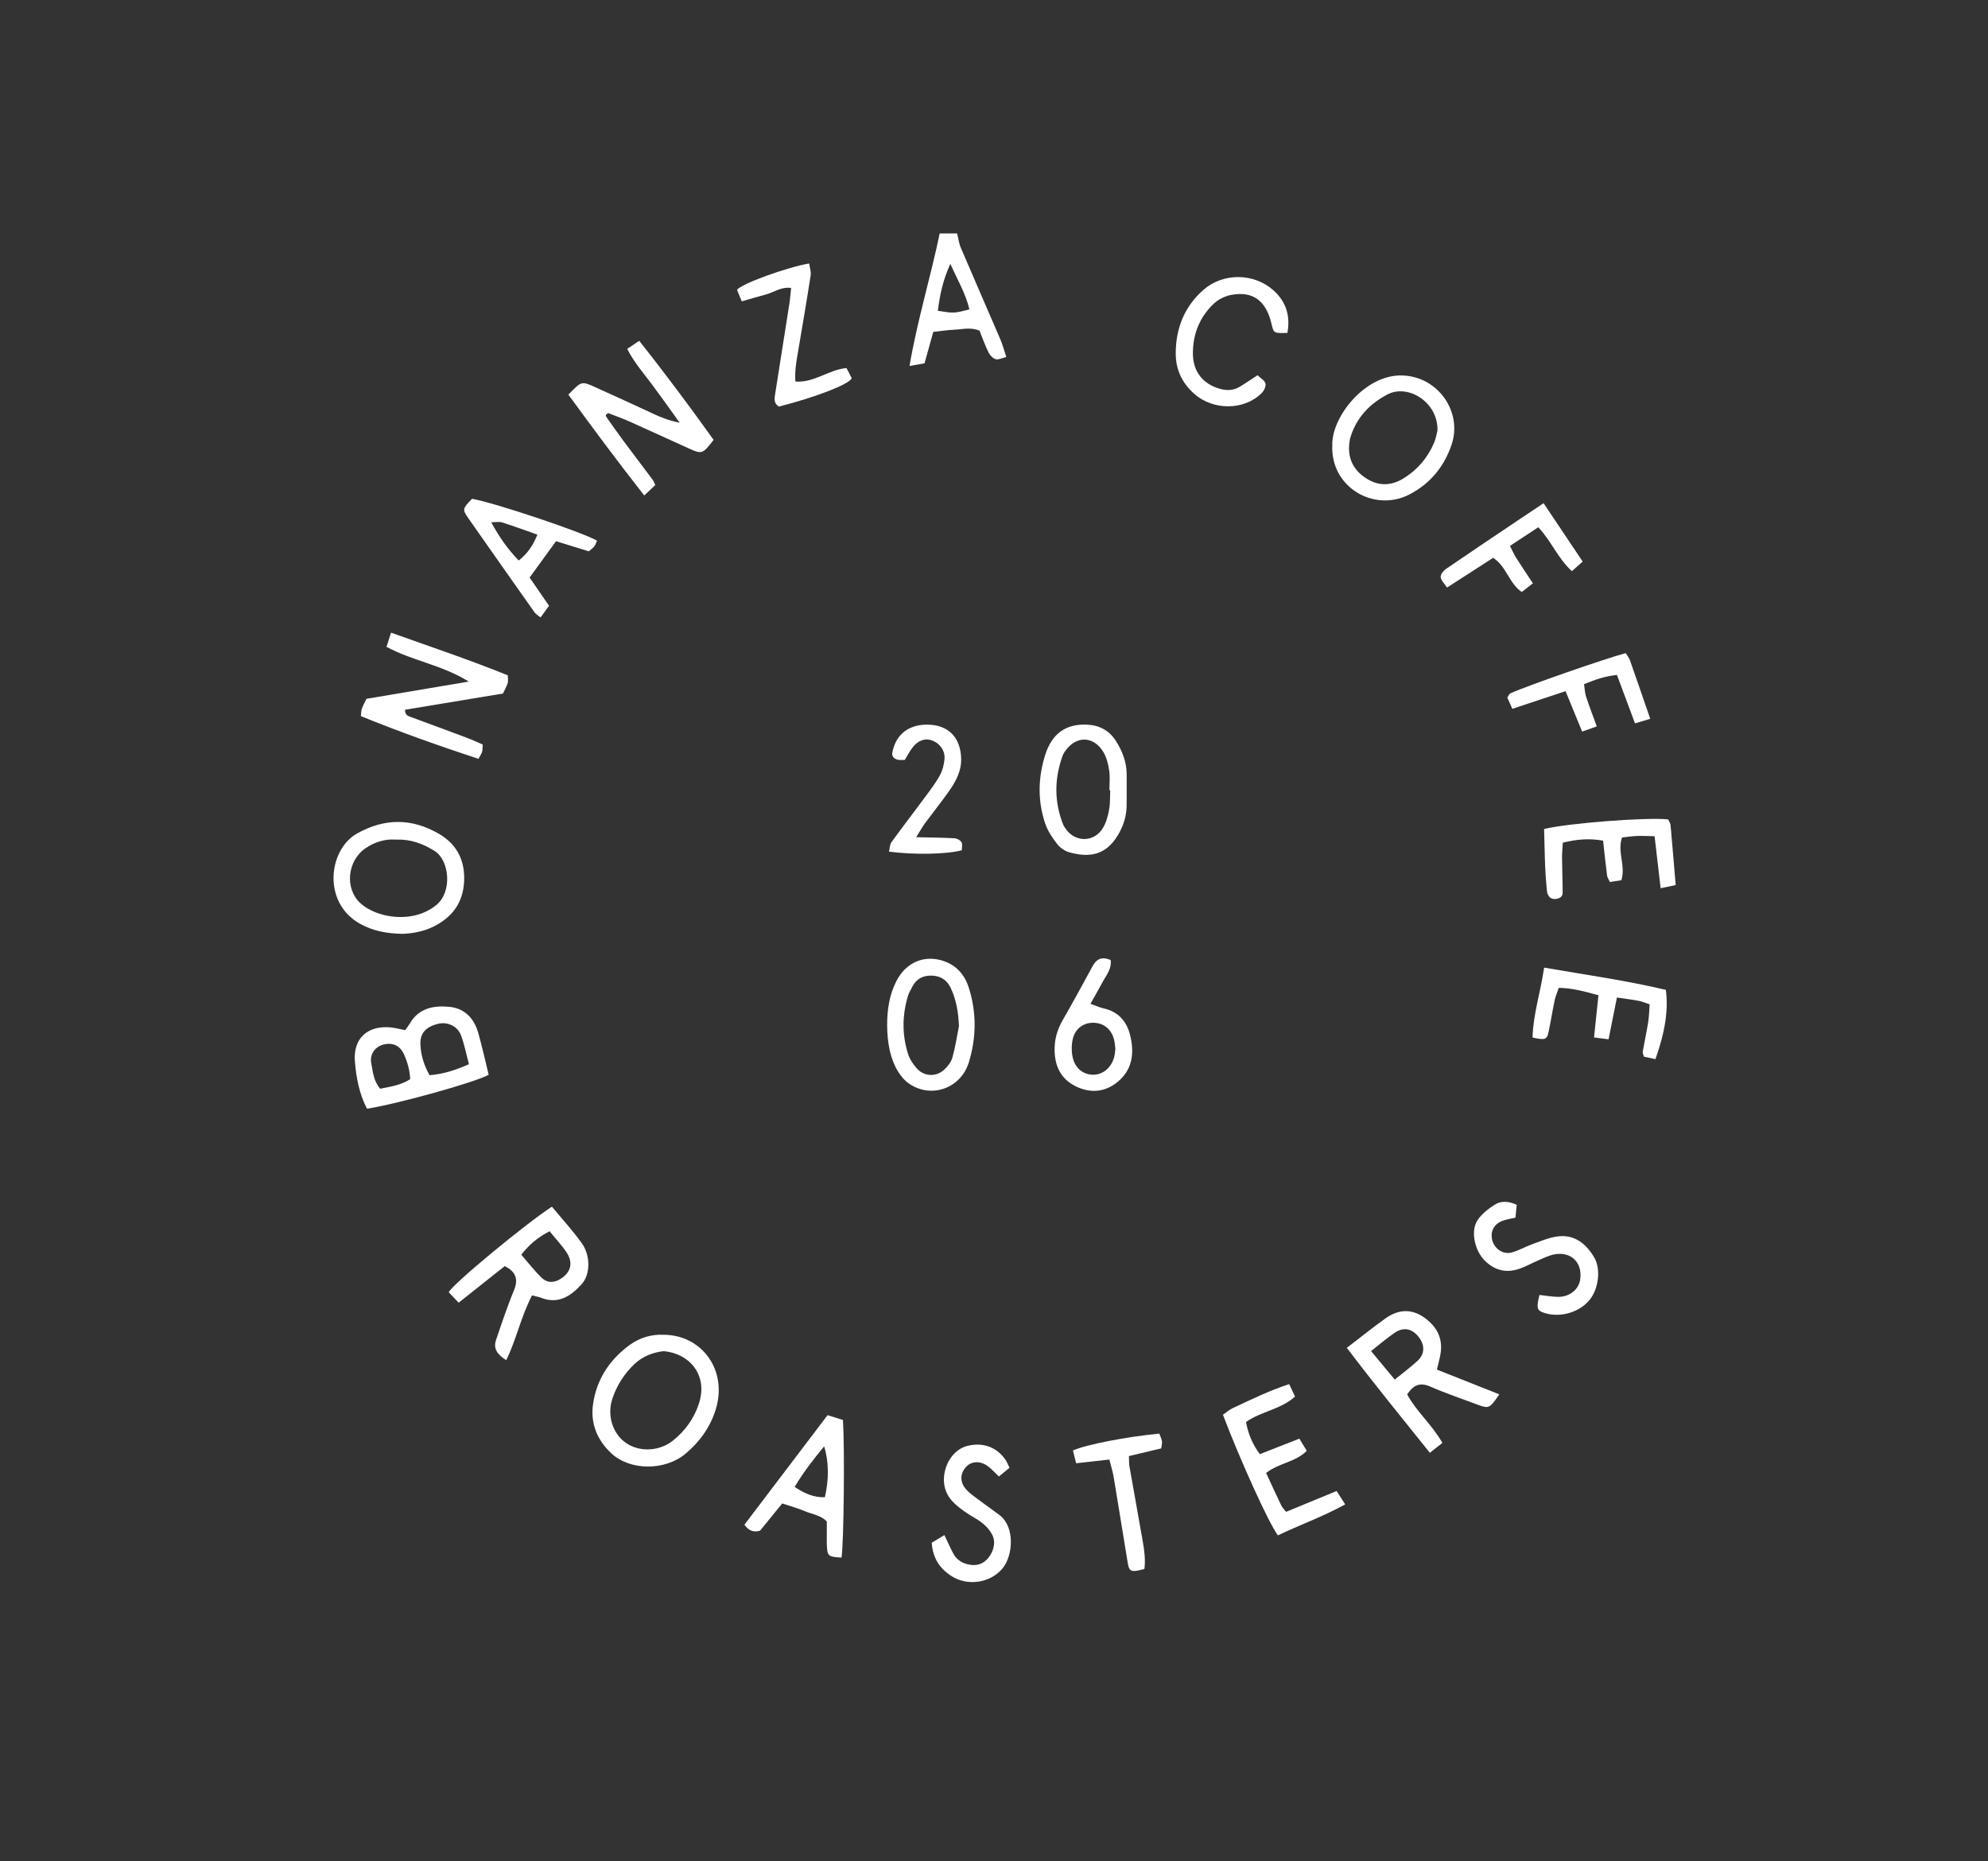 <?xml version="1.0" encoding="utf-8"?>
<!-- Generator: Adobe Illustrator 16.0.3, SVG Export Plug-In . SVG Version: 6.00 Build 0)  -->
<!DOCTYPE svg PUBLIC "-//W3C//DTD SVG 1.1//EN" "http://www.w3.org/Graphics/SVG/1.1/DTD/svg11.dtd">
<svg version="1.1" id="Ebene_1" xmlns="http://www.w3.org/2000/svg" xmlns:xlink="http://www.w3.org/1999/xlink" x="0px" y="0px"
	 width="219px" height="205px" viewBox="0 0 219 205" enable-background="new 0 0 219 205" xml:space="preserve">
<rect x="0" y="0" width="219" height="205" fill="#333333" stroke="none"/>
<path fill="#FFFFFF" d="M40.371,76.972c-0.174,0.362-0.367,0.707-0.505,1.073c-0.079,0.209-0.067,0.453-0.117,0.833
	c4.26,1.733,8.586,3.267,12.956,4.707c0.193-0.36,0.34-0.555,0.403-0.775c0.064-0.222,0.045-0.469,0.07-0.801
	c-0.569-0.245-1.14-0.517-1.729-0.738c-2.016-0.758-4.04-1.497-6.059-2.246c-0.362-0.134-0.796-0.204-0.771-0.848
	c3.585-0.594,7.188-1.191,10.788-1.787c0.197-0.42,0.398-0.768,0.522-1.141c0.069-0.21,0.012-0.462,0.012-0.865
	c-4.16-1.679-8.439-3.125-12.867-4.699c-0.199,0.628-0.346,1.094-0.494,1.563c2.863,1.551,6.034,1.956,9.064,3.825
	C47.701,75.737,44.175,76.331,40.371,76.972z"/>
<path fill="#FFFFFF" d="M62.614,43.468c2.687,3.69,5.428,7.375,8.356,11.107c0.502-0.475,0.876-0.828,1.214-1.147
	c-0.094-0.209-0.125-0.283-0.16-0.354c-0.035-0.071-0.064-0.148-0.111-0.211c-1.1-1.466-2.209-2.924-3.302-4.396
	c-0.617-0.832-1.208-1.683-1.806-2.529c-0.043-0.062-0.078-0.156-0.064-0.225c0.011-0.053,0.104-0.089,0.262-0.21
	c0.74,0.29,1.555,0.575,2.341,0.926c2.183,0.974,4.352,1.981,6.531,2.964c1.456,0.656,1.527,0.626,2.736-0.94
	c-2.614-3.653-5.31-7.281-8.196-10.913c-0.517,0.349-0.893,0.603-1.321,0.892c0.755,1.487,1.811,2.683,2.759,3.954
	c0.94,1.26,1.846,2.547,3.023,4.178c-1.266-0.264-2.049-0.592-2.829-0.952c-2.17-1.003-4.34-2.007-6.521-2.985
	C64.056,41.964,64.047,41.983,62.614,43.468z"/>
<path fill="#FFFFFF" d="M139.475,162.242c1.45-1.125,3.215-1.174,4.479-2.432c-0.271-0.446-0.534-0.886-0.813-1.349
	c-1.521,0.599-2.914,1.146-4.355,1.709c-0.838-1.122-1.284-2.265-1.527-3.539c1.697-1.192,3.828-1.377,5.405-2.805
	c-0.218-0.463-0.411-0.872-0.646-1.37c-2.221,0.729-4.213,1.707-6.221,2.646c-0.398,0.188-0.74,0.498-1.076,0.729
	c1.879,4.955,5.021,11.891,6.053,13.288c2.377-1.151,4.914-2.038,7.412-3.414c-0.365-0.57-0.637-0.991-0.943-1.476
	c-1.952,0.807-3.77,1.556-5.568,2.295c-0.24-0.313-0.42-0.48-0.52-0.688C140.604,164.691,140.072,163.535,139.475,162.242z"/>
<path fill="#FFFFFF" d="M138.536,41.329c-0.817,0.53-1.404,0.942-2.022,1.304c-0.654,0.383-1.373,0.398-2.093,0.203
	c-1.887-0.513-2.987-1.884-3.009-3.84c-0.023-2.184,0.742-4.091,2.336-5.582c0.494-0.462,1.217-0.803,1.886-0.931
	c2.38-0.455,3.843,0.641,4.435,3.181c0.244,1.046,0.244,1.046,1.752,1.007c0.342-1.854-0.129-3.444-1.557-4.708
	c-2.158-1.909-5.533-1.935-7.699-0.031c-2.107,1.854-3.055,4.278-3.045,7.038c0.006,1.745,0.705,3.241,2.059,4.427
	c2.094,1.836,5.51,1.822,7.427-0.12c0.248-0.251,0.468-0.727,0.401-1.037C139.34,41.928,138.904,41.693,138.536,41.329z"/>
<path fill="#FFFFFF" d="M170.102,106.581c-0.408,2.776-1.213,5.179-1.275,7.698c1.365,0.301,1.578,0.24,1.754-0.569
	c0.252-1.167,0.434-2.351,0.679-3.521c0.097-0.447,0.285-0.875,0.454-1.379c1.521,0.017,2.871,0.407,4.372,0.815
	c-0.163,1.556-0.317,3.029-0.485,4.646c0.557,0.07,0.993,0.127,1.6,0.205c0.313-1.555,0.604-3.016,0.92-4.603
	c0.861,0.128,1.636,0.222,2.4,0.366c0.377,0.07,0.735,0.234,1.207,0.389c-0.055,0.686-0.062,1.316-0.158,1.932
	c-0.176,1.102-0.414,2.19-0.607,3.287c-0.023,0.143,0.068,0.303,0.128,0.539c0.406,0.088,0.851,0.186,1.276,0.277
	c1.074-3.05,1.432-5.413,1.145-7.63C179.223,108.012,174.826,107.395,170.102,106.581z"/>
<path fill="#FFFFFF" d="M183.764,90.256c-2.285-0.258-10.979,0.402-13.664,1.054c0.066,2.265,0.067,4.562,0.319,6.852
	c0.009,0.079,0.019,0.161,0.045,0.235c0.146,0.415,0.409,0.664,0.882,0.623c0.442-0.039,0.797-0.222,0.797-0.703
	c-0.002-1.277-0.06-2.553-0.068-3.831c-0.006-0.539,0.052-1.077,0.083-1.667c1.493-0.366,2.882-0.505,4.438-0.225
	c0.146,1.31,0.276,2.572,0.438,3.831c0.027,0.219,0.177,0.422,0.311,0.726c0.45-0.071,0.889-0.14,1.27-0.2
	c0.496-1.625-0.487-3.122,0.072-4.706c0.565-0.06,1.108-0.147,1.653-0.167c0.615-0.022,1.231,0.016,1.931,0.03
	c0.229,1.958,0.438,3.762,0.666,5.727c0.644-0.135,1.129-0.237,1.658-0.348c-0.195-2.312-0.369-4.459-0.564-6.604
	C184.005,90.662,183.85,90.453,183.764,90.256z"/>
<path fill="#FFFFFF" d="M167.086,132.709c-0.889-0.418-1.717-0.457-2.402-0.029c-0.727,0.453-1.461,1.032-1.925,1.733
	c-0.786,1.188-0.29,3.329,0.765,4.399c1.138,1.152,2.447,1.451,3.941,0.91c0.674-0.244,1.305-0.602,1.967-0.882
	c0.586-0.248,1.168-0.552,1.782-0.671c1.858-0.359,3.138,0.908,2.862,2.771c-0.159,1.078-1.161,1.91-2.404,1.906
	c-0.695-0.002-1.395-0.137-2.081-0.211c-0.335,1.321-0.282,1.657,0.271,1.883c1.74,0.713,4.035,0.133,5.234-1.319
	c1.016-1.231,1.291-3.425,0.506-4.728c-0.926-1.539-2.228-2.561-4.133-2.265c-0.929,0.144-1.824,0.534-2.718,0.856
	c-0.748,0.271-1.451,0.688-2.214,0.894c-0.977,0.261-1.938-0.426-2.161-1.408c-0.211-0.929,0.207-1.729,1.144-2.079
	c0.435-0.162,0.903-0.225,1.422-0.348C166.993,133.619,167.039,133.173,167.086,132.709z"/>
<path fill="#FFFFFF" d="M111.21,161.673c-0.188-0.373-0.293-0.675-0.472-0.926c-0.986-1.386-2.513-1.913-4.2-1.478
	c-1.304,0.338-2.318,1.638-2.52,3.182c-0.169,1.296,0.268,2.381,1.208,3.223c0.646,0.58,1.382,1.081,2.137,1.514
	c0.783,0.451,1.446,0.992,1.895,1.771c0.449,0.78,0.284,1.84-0.4,2.659c-0.563,0.673-1.294,0.889-2.144,0.71
	c-0.739-0.156-1.338-0.534-1.698-1.207c-0.327-0.613-0.604-1.251-0.979-2.036c-0.557,0.336-0.999,0.603-1.395,0.841
	c0.107,1.684,0.867,2.821,2.148,3.657c1.778,1.16,4.282,0.797,5.635-0.812c1.19-1.414,1.4-4.595-0.309-5.885
	c-0.762-0.576-1.552-1.115-2.312-1.693c-0.501-0.381-1.043-0.74-1.438-1.219c-0.651-0.785-0.584-1.691,0.047-2.39
	c0.583-0.644,1.547-0.713,2.383-0.108c0.431,0.313,0.788,0.728,1.244,1.155C110.471,162.279,110.818,161.993,111.21,161.673z"/>
<path fill="#FFFFFF" d="M89.139,29.023c-2.359,0.387-7.604,2.272-7.943,2.916c0.141,0.341,0.312,0.756,0.518,1.255
	c0.966-0.276,1.795-0.534,2.636-0.75c0.885-0.227,1.667-0.876,2.801-0.729c-0.066,0.618-0.103,1.161-0.187,1.696
	c-0.517,3.308-1.048,6.612-1.563,9.919c-0.083,0.539-0.206,1.118,0.427,1.449c3.989-1.026,7.636-2.406,8.006-3.114
	c-0.172-0.333-0.377-0.729-0.583-1.126c-1.992,0.184-3.542,1.643-5.634,1.484c-0.074-1.183,0.108-2.189,0.281-3.201
	c0.485-2.829,0.965-5.658,1.405-8.494C89.367,29.913,89.199,29.461,89.139,29.023z"/>
<path fill="#FFFFFF" d="M100.926,92.214c0.488-0.775,0.714-1.188,0.991-1.563c0.854-1.155,1.755-2.275,2.585-3.446
	c0.791-1.116,1.442-2.293,1.377-3.747c-0.097-2.161-1.302-3.481-3.372-3.627c-2.239-0.157-3.798,0.956-4.205,3.034
	c-0.092,0.47,0.204,0.746,0.646,0.829c0.225,0.042,0.465,0.007,0.729,0.007c0.302-0.49,0.548-0.991,0.888-1.416
	c0.609-0.761,1.375-0.994,2.108-0.729c0.84,0.304,1.451,1.105,1.375,2.035c-0.05,0.617-0.216,1.272-0.51,1.812
	c-0.457,0.835-1.047,1.601-1.615,2.371c-1.232,1.668-2.502,3.31-3.717,4.99c-0.193,0.266-0.185,0.677-0.274,1.04
	c2.763,0.367,6.354,0.298,8.019-0.149c0-0.287,0.103-0.652-0.029-0.884c-0.127-0.224-0.491-0.419-0.761-0.436
	C103.904,92.262,102.643,92.256,100.926,92.214z"/>
<path fill="#FFFFFF" d="M170.043,55.425c-1.176,0.787-2.096,1.399-3.014,2.016c-2.577,1.733-5.162,3.456-7.721,5.215
	c-0.291,0.199-0.634,0.629-0.602,0.914c0.042,0.38,0.426,0.723,0.705,1.146c1.801-1.162,3.459-2.232,5.074-3.275
	c1.492,0.971,1.738,2.799,3.154,3.766c0.392-0.303,0.746-0.582,1.227-0.955c-0.656-0.995-1.275-1.91-1.865-2.843
	c-0.24-0.381-0.418-0.804-0.661-1.279c1.093-0.719,2.077-1.368,3.117-2.054c1.419,1.49,2.146,3.408,3.702,4.838
	c0.414-0.368,0.74-0.659,1.191-1.058C172.932,59.734,171.568,57.7,170.043,55.425z"/>
<path fill="#FFFFFF" d="M172.463,76.13c0.637,1.552,1.206,2.939,1.827,4.452c0.545-0.193,1.017-0.359,1.612-0.57
	c-0.438-1.204-0.836-2.238-1.18-3.291c-0.138-0.419-0.146-0.88-0.223-1.36c1.227-0.507,2.32-0.879,3.626-1.017
	c0.669,1.792,1.308,3.5,1.989,5.332c0.531-0.16,1.021-0.306,1.676-0.502c-0.777-2.255-1.497-4.354-2.234-6.446
	c-0.104-0.288-0.314-0.537-0.467-0.785c-2.068,0.531-10.854,3.585-12.707,4.429c-0.121,0.056-0.184,0.247-0.336,0.463
	c0.16,0.359,0.344,0.769,0.553,1.24C168.542,77.431,170.352,76.831,172.463,76.13z"/>
<path fill="#FFFFFF" d="M122.209,160.764c0.186,0.741,0.376,1.338,0.479,1.951c0.527,3.146,1.026,6.299,1.547,9.447
	c0.16,0.97,0.382,1.049,1.834,0.656c0.127-0.989,0-2.008-0.178-3.019c-0.479-2.751-0.982-5.499-1.465-8.25
	c-0.063-0.362-0.044-0.741-0.064-1.169c1.271-0.301,2.416-0.57,3.56-0.843c0.039-0.342,0.118-0.579,0.079-0.795
	c-0.055-0.294-0.195-0.572-0.292-0.833c-3.558,0.336-8.06,1.204-9.513,1.855c0.103,0.412,0.209,0.848,0.351,1.409
	C119.725,161.044,120.818,160.92,122.209,160.764z"/>
<path fill="#FFFFFF" d="M105.44,25.715c0.131,0.527,0.195,1.083,0.405,1.576c1.438,3.373,2.914,6.73,4.359,10.1
	c0.245,0.574,0.403,1.185,0.655,1.934c-0.485,0.111-0.884,0.33-1.185,0.235c-0.32-0.102-0.637-0.455-0.794-0.776
	c-0.382-0.781-0.67-1.607-0.974-2.36c-0.981-0.412-1.856-0.15-2.712-0.112c-0.785,0.035-1.565,0.155-2.382,0.241
	c-0.331,1.188-0.629,2.255-0.967,3.466c-0.436,0.077-0.933,0.165-1.654,0.292c0.875-5.078,2.326-9.788,3.326-14.597
	C104.16,25.715,104.8,25.715,105.44,25.715z M106.791,34.083c-0.396-1.721-1.292-3.214-2.099-5.016
	c-0.836,1.812-1.165,3.468-1.376,5.167C105.089,34.513,105.089,34.513,106.791,34.083z"/>
<path fill="#FFFFFF" d="M73.045,147.02c-1.283-0.057-2.594,0.323-3.706,1.143c-2.209,1.625-3.643,3.813-4.015,6.545
	c-0.285,2.093,0.459,3.916,2.025,5.377c2.043,1.908,5.885,1.943,8.164,0.041c1.577-1.316,2.735-2.947,3.331-4.874
	C80.188,150.907,77.31,147.008,73.045,147.02z M76.981,154.646c-0.534,1.602-1.518,2.983-2.873,4.049
	c-1.496,1.178-3.66,1.272-5.15,0.24c-1.491-1.033-2.115-3.062-1.485-4.912c0.497-1.459,1.304-2.726,2.432-3.787
	c0.91-0.855,2.007-1.271,3.218-1.411C75.963,149.086,78.039,151.469,76.981,154.646z"/>
<path fill="#FFFFFF" d="M154.532,41.357c-4.146-0.17-7.857,4.585-7.767,7.682c-0.195,4.689,4.666,7.411,8.498,5.424
	c2.313-1.2,3.858-3.107,4.664-5.542C161.087,45.412,158.486,41.519,154.532,41.357z M157.984,48.759
	c-0.702,1.659-1.836,2.99-3.364,3.93c-1.317,0.808-2.692,0.895-4.058,0.038c-1.321-0.831-2.024-1.997-1.946-3.579
	c0.019-0.392,0.081-0.796,0.206-1.167c0.697-2.064,2.08-3.505,3.998-4.523c2.304-1.222,5.625,0.864,5.533,3.96
	C158.279,47.694,158.197,48.255,157.984,48.759z"/>
<path fill="#FFFFFF" d="M64.098,136.945c-1.014-1.414-2.2-2.705-3.297-4.032c-2.747,1.76-11.119,8.663-11.362,9.429
	c0.32,0.338,0.682,0.719,1.087,1.145c1.776-1.409,3.454-2.74,5.077-4.028c1.301,0.649,1.489,1.526,1.015,2.665
	c-0.399,0.958-0.747,1.938-1.099,2.914c-0.297,0.824-0.56,1.663-0.854,2.488c-0.364,1.025,0.101,1.654,1.104,2.293
	c1.127-2.308,1.605-4.756,2.839-7.135c0.417,0.108,0.736,0.161,1.03,0.274c1.902,0.733,3.268-0.228,4.439-1.509
	C65.044,140.391,65.066,138.295,64.098,136.945z M61.827,140.82c-0.752,0.498-1.517,0.537-2.166-0.088
	c-0.785-0.756-1.455-1.633-2.237-2.527c0.852-1.091,1.775-1.889,3.118-2.588c0.71,0.876,1.367,1.564,1.881,2.348
	C63.154,139.076,62.895,140.114,61.827,140.82z"/>
<path fill="#FFFFFF" d="M52.683,113.77c-0.452-1.588-1.483-2.705-3.17-2.869c-1.723-0.168-3.363,0.123-4.36,1.824
	c-0.156,0.264-0.348,0.508-0.512,0.746c-0.626-0.119-1.167-0.277-1.716-0.315c-2.482-0.181-4.025,1.262-3.831,3.726
	c0.144,1.813,0.486,3.611,1.333,5.239c3.317-0.511,11.956-2.914,13.407-3.74C53.458,116.859,53.118,115.3,52.683,113.77z
	 M41.877,119.921c-0.753-0.901-0.792-1.887-0.977-2.795c-0.194-0.952,0.385-1.785,1.232-2.04c1.047-0.316,1.907,0.036,2.359,1.023
	c0.395,0.86,0.646,1.766,0.699,2.76C44.105,119.557,42.957,119.699,41.877,119.921z M47.322,118.43
	c-0.618-1.091-0.958-2.203-1.01-3.391c-0.054-1.227,0.602-1.947,1.975-2.275c1.014-0.244,2.135,0.273,2.508,1.295
	c0.351,0.961,0.549,1.978,0.866,3.161C50.159,117.885,48.829,118.307,47.322,118.43z"/>
<path fill="#FFFFFF" d="M48.442,91.897c-2.967-1.762-5.988-1.832-9.091-0.101c-3.183,1.775-3.886,7.645,0.346,9.976
	c1.354,0.746,2.837,1.057,4.648,1.088c1.023-0.039,2.275-0.227,3.446-0.817c2.013-1.015,3.194-2.576,3.333-4.881
	C51.262,94.868,50.374,93.045,48.442,91.897z M48.097,99.658c-2.611,2.173-6.653,1.435-8.402-0.181
	c-1.751-1.617-1.434-4.675,0.568-6.043c1.013-0.692,2.141-1.039,3.325-0.955c1.621-0.063,2.978,0.426,4.311,1.271
	C49.507,94.77,49.843,98.205,48.097,99.658z"/>
<path fill="#FFFFFF" d="M92.862,156.409c-0.514-0.162-1.081-0.341-1.697-0.533c-3.109,4.099-6.136,8.084-9.158,12.065
	c0.45,0.636,0.967,0.877,1.721,0.662c0.77-0.946,1.566-1.929,2.439-3.002c0.869,0.291,1.711,0.519,2.506,0.856
	c0.783,0.334,1.701,0.414,2.408,1.128c0,0.473-0.002,0.946,0,1.419c0.002,0.478-0.014,0.958,0.018,1.435
	c0.065,0.959,0.218,1.058,1.605,1.121C92.951,169.932,93.064,159.764,92.862,156.409z M90.869,164.915
	c-1.221,0.049-2.258-0.422-3.332-1.135c0.971-1.622,2.065-3.034,3.248-4.464C91.307,160.9,91.33,162.963,90.869,164.915z"/>
<path fill="#FFFFFF" d="M106.711,108.751c-0.433-1.341-1.319-2.39-2.692-2.874c-2.14-0.756-4.178,0.085-5.25,2.146
	c-0.793,1.523-1.041,3.176-1.04,4.875c0.007,2.002,0.357,3.722,1.167,5.074c0.317,0.528,0.753,1.049,1.257,1.395
	c2.435,1.666,5.693,0.523,6.575-2.352C107.566,114.281,107.595,111.49,106.711,108.751z M104.912,116.5
	c-0.142,0.499-0.525,0.986-0.921,1.343c-0.889,0.802-2.193,0.736-2.991-0.157c-0.412-0.461-0.787-1.022-0.971-1.605
	c-0.664-2.096-0.644-4.225-0.024-6.333c0.11-0.375,0.32-0.726,0.503-1.076c0.451-0.86,1.16-1.235,2.142-1.211
	c0.996,0.024,1.688,0.521,2.08,1.354c0.621,1.312,0.851,2.724,0.91,4.213C105.407,114.188,105.236,115.366,104.912,116.5z"/>
<path fill="#FFFFFF" d="M124.113,85.241c-0.01-1.32-0.477-2.499-1.162-3.595c-0.73-1.163-1.801-1.758-3.182-1.826
	c-2.305-0.113-3.875,0.94-4.631,3.338c-0.785,2.491-0.844,5.04-0.005,7.533c0.272,0.809,0.779,1.567,1.306,2.252
	c0.318,0.415,0.84,0.794,1.342,0.933c2.357,0.654,4.074,0.252,5.361-1.875c0.584-0.966,0.937-2.026,0.967-3.169
	c0.018-0.638,0.002-1.276,0.002-1.915c0.002,0,0.002,0,0.004,0C124.115,86.358,124.119,85.8,124.113,85.241z M122.182,89.179
	c-0.127,0.689-0.318,1.41-0.672,2.005c-0.967,1.631-3.097,1.635-4.136,0.066c-0.088-0.132-0.188-0.261-0.247-0.407
	c-1.018-2.552-0.986-5.112-0.043-7.675c0.055-0.146,0.15-0.279,0.24-0.41c1.195-1.754,3.16-1.732,4.244,0.111
	c0.351,0.594,0.521,1.33,0.625,2.023c0.104,0.7,0.021,1.428,0.021,2.144c0.031,0,0.06,0.001,0.089,0.001
	C122.27,87.752,122.311,88.481,122.182,89.179z"/>
<path fill="#FFFFFF" d="M52.002,54.939c-1.058,1.086-1.09,1.17-0.402,2.153c2.42,3.462,4.854,6.915,7.292,10.364
	c0.127,0.18,0.344,0.295,0.655,0.554c0.333-0.458,0.629-0.864,0.935-1.285c-0.733-1.066-1.402-2.038-2.139-3.11
	c0.986-1.355,1.91-2.625,2.913-4.004c1.247,0.386,2.442,0.756,3.603,1.116c0.261-0.226,0.469-0.356,0.605-0.539
	c0.139-0.184,0.207-0.421,0.305-0.634C64.124,58.603,54.51,55.383,52.002,54.939z M57.145,61.738
	c-1.195-1.226-2.142-2.57-3.031-4.213c0.511,0,0.883-0.085,1.195,0.015c1.283,0.41,2.548,0.877,3.891,1.348
	C58.72,60.083,58.111,60.974,57.145,61.738z"/>
<path fill="#FFFFFF" d="M124.48,113.957c-0.377-1.473-1.307-2.527-2.883-2.881c-0.438-0.098-0.853-0.289-1.471-0.506
	c0.512-0.915,0.939-1.659,1.348-2.418c0.396-0.748,1.012-1.422,0.877-2.407c-0.867-0.371-1.513-0.211-1.98,0.657
	c-1.1,2.029-2.206,4.054-3.354,6.056c-0.531,0.927-0.813,1.92-0.838,2.955c-0.047,1.886,0.604,3.444,2.43,4.291
	c1.699,0.788,3.313,0.534,4.676-0.679C124.82,117.657,124.958,115.816,124.48,113.957z M122.738,116.434
	c-0.293,1.104-1.149,1.865-2.139,1.937c-1.127,0.08-2.115-0.595-2.416-1.84c-0.16-0.658-0.156-1.414-0.009-2.076
	c0.271-1.21,1.272-1.876,2.431-1.795c1.15,0.08,1.971,0.877,2.18,2.132c0.039,0.23,0.052,0.469,0.083,0.768
	C122.832,115.813,122.818,116.132,122.738,116.434z"/>
<g id="passer_xA0_Bild_1_">
</g>
<g id="Passer_unten_xA0_Bild_1_">
</g>
<path fill="#FFFFFF" d="M158.292,150.859c0.149-0.646,0.298-1.166,0.39-1.697c0.311-1.784-0.438-3.115-1.869-4.094
	c-1.436-0.979-2.881-0.797-4.229,0.178c-1.354,0.973-2.652,2.018-4.217,3.216c3.085,4.058,6.088,7.749,9.146,11.558
	c0.519-0.408,0.926-0.729,1.383-1.088c-1.146-2.017-2.881-3.476-3.883-5.344c0.721-1.077,1.45-1.342,2.549-0.861
	c1.676,0.735,3.416,1.322,5.133,1.965c1.328,0.498,1.392,0.47,2.473-1.11C162.876,152.674,160.609,151.777,158.292,150.859z
	 M156.145,149.904c-0.752,0.688-1.574,1.3-2.498,2.055c-0.879-1.059-1.67-2.014-2.608-3.143c1.019-0.795,1.791-1.477,2.642-2.041
	c0.991-0.659,1.952-0.408,2.672,0.582C156.982,148.229,156.941,149.175,156.145,149.904z"/>
</svg>
